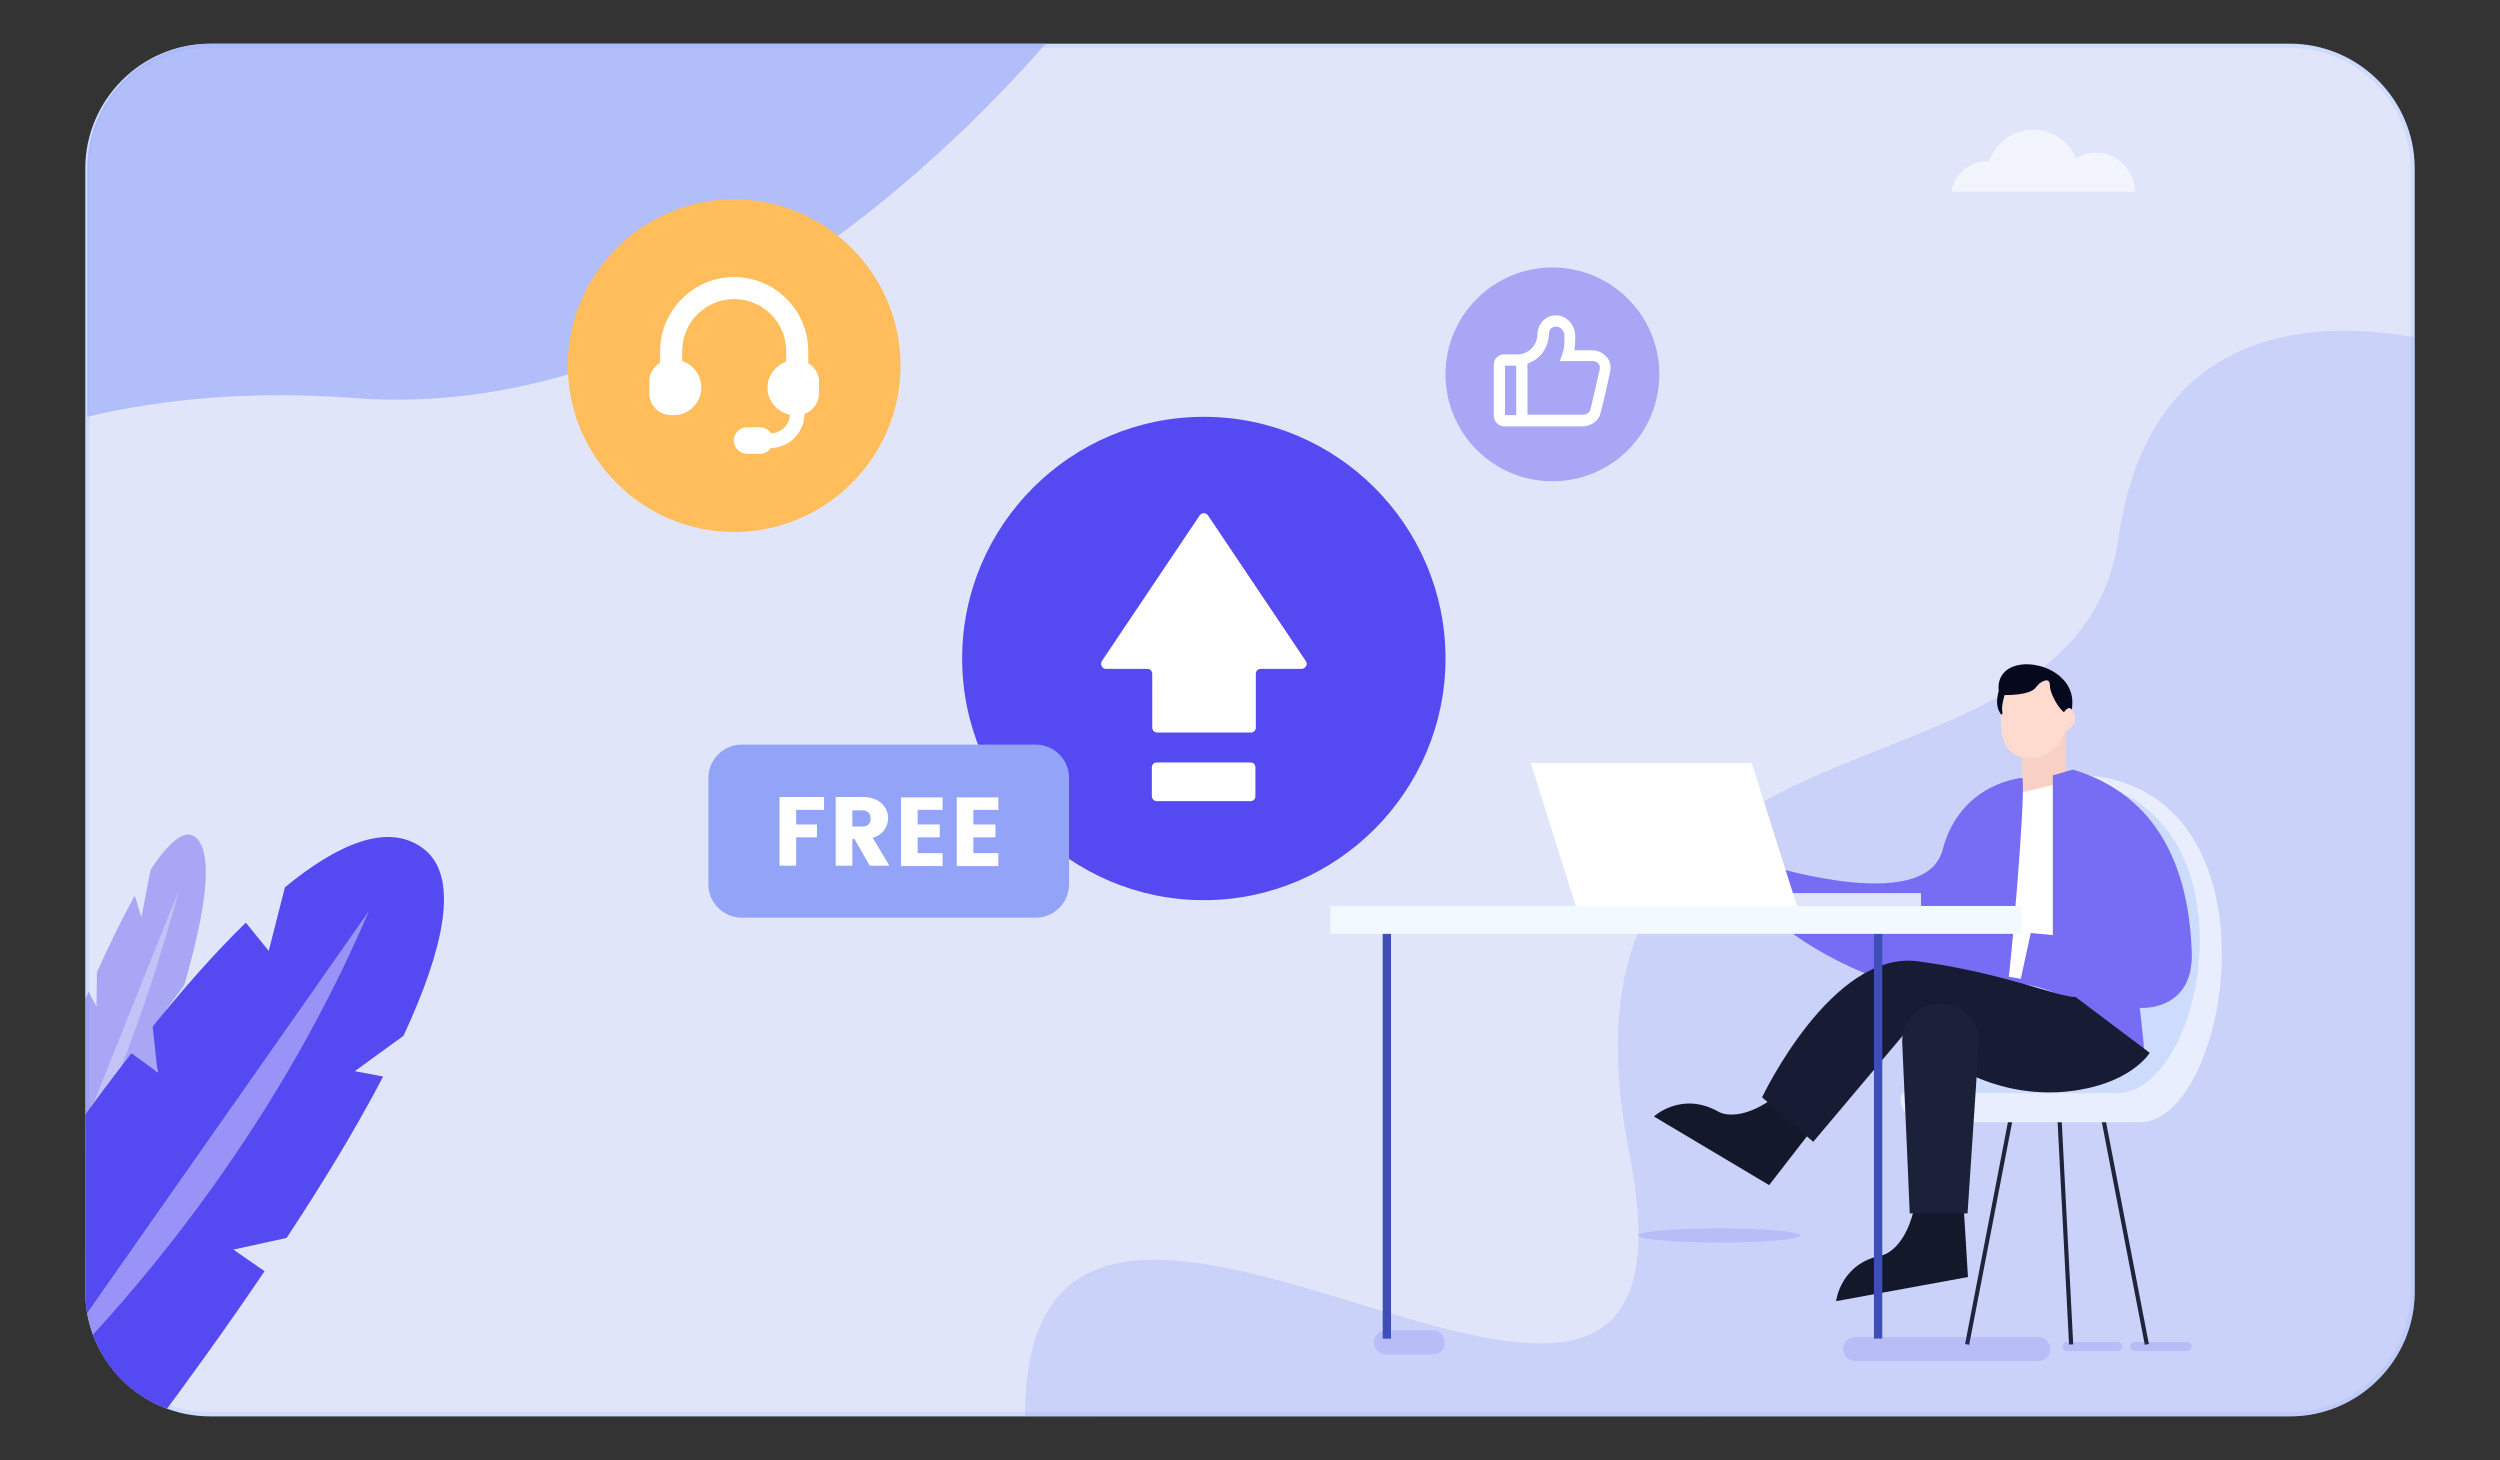 <?xml version="1.0" encoding="utf-8"?>
<!-- Generator: Adobe Illustrator 23.0.1, SVG Export Plug-In . SVG Version: 6.00 Build 0)  -->
<svg version="1.1" id="图层_1" xmlns="http://www.w3.org/2000/svg" xmlns:xlink="http://www.w3.org/1999/xlink" x="0px" y="0px"
	 viewBox="0 0 601 351" style="enable-background:new 0 0 601 351;" xml:space="preserve">
<rect x="0" y="0" width="601" height="351" fill="#333333" stroke="none"/>
<style type="text/css">
	.st0{fill:#E1E5F9;}
	.st1{fill:#CDDBFC;}
	.st2{opacity:0.3;fill:#93A4F8;enable-background:new    ;}
	.st3{opacity:0.6;fill:#93A4F8;enable-background:new    ;}
	.st4{fill:#FFBD5C;}
	.st5{fill:#FFFFFF;}
	.st6{opacity:0.4;fill:#5549F1;enable-background:new    ;}
	.st7{fill:none;stroke:#1F243A;}
	.st8{fill-rule:evenodd;clip-rule:evenodd;fill:#E8EEFE;}
	.st9{fill-rule:evenodd;clip-rule:evenodd;fill:#CDDBFC;}
	.st10{fill:#F9D0C5;}
	.st11{fill:#FFDACE;}
	.st12{fill:#06081E;}
	.st13{fill:#14182B;}
	.st14{fill:#766DF4;}
	.st15{fill:#171B33;}
	.st16{fill:#1B2138;}
	.st17{fill:none;stroke:#3D4FB7;stroke-width:2;}
	.st18{fill-rule:evenodd;clip-rule:evenodd;fill:#F2F9FF;}
	.st19{fill:#5549F1;}
	.st20{fill:#93A4F8;}
	.st21{opacity:0.15;fill:#5549F1;enable-background:new    ;}
	.st22{opacity:0.4;}
	.st23{opacity:0.4;fill:#FFFFFF;enable-background:new    ;}
	.st24{clip-path:url(#SVGID_2_);}
	.st25{opacity:0.6;fill:#FFFFFF;enable-background:new    ;}
</style>
<title>illustration</title>
<desc>Created with Sketch.</desc>
<g>
	<path class="st0" d="M50.5,340C34.2,340,21,326.8,21,310.5v-270C21,24.2,34.2,11,50.5,11h500c16.3,0,29.5,13.2,29.5,29.5v270
		c0,16.3-13.2,29.5-29.5,29.5H50.5z"/>
	<path class="st1" d="M550.5,11.5c16,0,29,13,29,29v270c0,16-13,29-29,29h-500c-16,0-29-13-29-29v-270c0-16,13-29,29-29H550.5
		 M550.5,10.5h-500c-16.5,0-30,13.5-30,30v270c0,16.5,13.5,30,30,30h500c16.5,0,30-13.5,30-30v-270C580.5,24,567,10.5,550.5,10.5
		L550.5,10.5z"/>
</g>
<path class="st2" d="M246.4,340.5c0-104.3,168.5,54.1,145.3-63.2c-23.3-117.3,107.5-77.2,117.6-148c7.6-53.3,50.4-52,71.2-48.2
	v229.3c0,16.6-13.4,30-30,30L246.4,340.5L246.4,340.5z"/>
<path class="st3" d="M51,10.5h200.4c-26,29.7-89.5,91-166.2,85.2C59.8,93.8,38.5,96,21,100.2V40.5C21,23.9,34.4,10.5,51,10.5z"/>
<path class="st4" d="M176.5,127.9L176.5,127.9c-22,0-40-18-40-40l0,0c0-22,18-40,40-40l0,0c22,0,40,18,40,40l0,0
	C216.5,109.9,198.5,127.9,176.5,127.9z"/>
<g>
	<g>
		<path class="st5" d="M194.3,89.4H189v-5c0-6.9-5.6-12.5-12.5-12.5S164,77.5,164,84.4v3.7h-5.3v-3.7c0-9.8,8-17.8,17.8-17.8
			s17.8,8,17.8,17.8V89.4z"/>
	</g>
	<path class="st5" d="M162,99.8h-0.7c-2.8,0-5.2-2.3-5.2-5.2v-2.9c0-2.8,2.3-5.2,5.2-5.2h0.7c3.6,0,6.6,3,6.6,6.6l0,0
		C168.6,96.8,165.7,99.8,162,99.8z"/>
	<path class="st5" d="M191.7,99.8h-0.6c-3.6,0-6.6-3-6.6-6.6l0,0c0-3.6,3-6.6,6.6-6.6h0.6c2.8,0,5.2,2.3,5.2,5.2v2.9
		C196.8,97.5,194.5,99.8,191.7,99.8z"/>
	<g>
		<path class="st5" d="M185.2,107.7h-0.4v-3.5h0.4c2.6,0,4.7-2.1,4.7-4.7v-0.7h3.5v0.7C193.4,104,189.7,107.7,185.2,107.7z"/>
	</g>
	<path class="st5" d="M182.7,109.1h-3.1c-1.7,0-3.2-1.4-3.2-3.2l0,0c0-1.7,1.4-3.2,3.2-3.2h3.1c1.7,0,3.2,1.4,3.2,3.2l0,0
		C185.9,107.7,184.4,109.1,182.7,109.1z"/>
</g>
<circle class="st6" cx="373.2" cy="90" r="25.7"/>
<g>
	<g>
		<path class="st5" d="M374.1,75.8c2.2,0,4.6,2,4.6,5.1c0,1.4-0.1,2.4-0.2,3.3h4.3c1.4,0,2.7,0.7,3.6,1.8c0.7,0.9,0.9,2.1,0.7,3.2
			c-0.3,1.6-2.2,10.1-2.6,10.9c-0.4,0.7-0.9,1.3-1.6,1.7c-0.7,0.4-1.5,0.7-2.4,0.7h-18.9c-1.3,0-2.5-1.2-2.5-2.5V87.6
			c0-1.3,1.1-2.4,2.4-2.4h3.6c2.5-0.2,4.5-2.3,4.5-4.9C369.7,77.8,371.6,75.8,374.1,75.8L374.1,75.8z M374.1,78.5
			c-1,0-1.7,0.6-1.7,1.7c-0.2,3.6-2.2,6.2-5.2,7.2v12.3h13.4c0.6,0,1.2-0.3,1.6-0.9c0.3-0.6,2.2-9.4,2.4-10.2
			c0.2-0.8-0.6-1.8-1.7-1.8H375l0.7-2.1c0.3-0.8,0.4-1.7,0.4-3.9C376.1,79.3,374.9,78.5,374.1,78.5L374.1,78.5z M364.5,87.9h-2.7
			v11.9h2.7V87.9z"/>
	</g>
</g>
<g>
	<g>
		<path id="Stroke-264" class="st7" d="M516.1,323.2l-10.5-54.4"/>
		<path id="Stroke-265" class="st7" d="M472.9,323.2l10.5-54.4"/>
		<path id="Stroke-266" class="st7" d="M497.9,323.2l-2.8-54.4"/>
		<path id="Fill-267_1_" class="st8" d="M497.9,186.2c-38.2,0-23.8,74.8-23.6,74.8h-12.9c-7.2,0-5.1,8.8,1.8,8.8h51.2
			C536.7,269.8,550.2,186.2,497.9,186.2"/>
		<path id="Fill-268" class="st9" d="M509,262.8c22.4,0,35.9-75.8-16.3-75.8c-0.5,0-0.9,0-1.4,0c-29.7,8.3-17.1,74-17.1,74h-12.9
			c-2.1,0-3.5,0.7-4.1,1.8c0.2,0,0.3,0,0.5,0H509"/>
	</g>
	<rect x="486" y="170.2" class="st10" width="10.6" height="20.2"/>
	<g>
		<path class="st11" d="M497.1,172c0,5.6-3.9,10.2-8.7,10.2c-6.1,0-7.4-3.9-7.4-9.5s2.6-10.8,7.4-10.8S497.1,166.3,497.1,172z"/>
		<path class="st12" d="M489.2,165.5c-0.5,0.5-2,1.6-7.3,1.6c0,0-0.9,2.8-0.5,4.2c0,0,0,1.4-0.9-0.5s0-4.7,0-4.7s-0.9-4.7,4.2-6.1
			c5.1-1.4,13.5,1.9,13.5,8.9s-5.4-1.2-5.4-4c0-2-1.4-1.4-2.5-0.6C489.9,164.7,489.5,165.1,489.2,165.5z"/>
		<path class="st11" d="M495.6,175.9c0,0,1.9,0,2.9-1.9s-0.5-3.8-1-3.8S495.1,171.1,495.6,175.9z"/>
	</g>
	<path class="st13" d="M472.1,290.7l1,16.3l-31.7,5.8c0,0,1-9.1,11-11c0,0,5.3-1,7.7-11L472.1,290.7L472.1,290.7z"/>
	<path class="st13" d="M435.3,272l-10,12.9l-27.7-16.5c0,0,6.7-6.2,15.6-1.1c0,0,4.6,2.8,13.1-3.3L435.3,272z"/>
	<polygon class="st5" points="484.6,190.8 497,187.9 495.6,236 482.2,235.5 	"/>
	<path class="st14" d="M486.2,187c0,0-14.9,1-19.2,17.3s-44.7,2.9-44.7,2.9l-1.4,8.2c0,0,15.9,20.7,55.7,25.9l8.6-4.8
		c0,0,10.1,0,21.6,10.6l7.2,5.8c0,0,1.4,0,1.4-1s-1-9.6-1-9.6s13,1,12.5-13.4s-4.6-36.7-28.6-43.9l-4.8,1.4v38.4l-5.3-0.5l-2.4,11
		l-2.9-0.5C483.1,234.8,487,192.5,486.2,187z"/>
	<path class="st15" d="M423.6,263.8c0,0,16.8-35.5,37.5-32.7s33.6,8.6,37.9,8.6l17.8,13.4c0,0-4,6.7-16.9,8.9
		c-14.8,2.5-29.8-2.8-39.9-13.8l-1-1.1l-23.1,27.4L423.6,263.8z"/>
	<path class="st16" d="M457.3,250.8c0.7,14.7,1.8,40.9,1.8,40.9H473l2.7-40.7c0.4-5.3-3.8-9.7-9.1-9.7c-0.1,0-0.2,0-0.3,0
		C461.2,241.3,457,245.6,457.3,250.8z"/>
	<path id="Stroke-371_1_" class="st17" d="M333.4,219.5v102.3"/>
	<path id="Stroke-372" class="st17" d="M451.5,221.2v100.6"/>
	<polygon id="Fill-373_1_" class="st18" points="319.8,224.5 486,224.5 486,217.8 319.8,217.8 	"/>
	<rect x="378.8" y="214.7" class="st0" width="83" height="3.1"/>
	<polygon class="st5" points="432,217.8 378.8,217.8 368,183.4 421.1,183.4 	"/>
</g>
<path class="st19" d="M289.4,216.4L289.4,216.4c-32,0-58.1-26.1-58.1-58.1l0,0c0-32,26.1-58.1,58.1-58.1l0,0
	c32,0,58.1,26.1,58.1,58.1l0,0C347.5,190.2,321.4,216.4,289.4,216.4z"/>
<g>
	<path class="st5" d="M278.1,192.6h22.5c0.7,0,1.2-0.5,1.2-1.2v-6.9c0-0.7-0.5-1.2-1.2-1.2h-22.5c-0.7,0-1.2,0.5-1.2,1.2v6.9
		C276.9,192.1,277.5,192.6,278.1,192.6z"/>
	<path class="st5" d="M313.9,158.9l-23.5-35c-0.5-0.7-1.5-0.7-2,0l-23.5,35c-0.5,0.8,0,1.9,1,1.9h9.9c0.7,0,1.2,0.5,1.2,1.2v12.9
		c0,0.7,0.5,1.2,1.2,1.2h22.5c0.7,0,1.2-0.5,1.2-1.2V162c0-0.7,0.5-1.2,1.2-1.2h9.9C313.9,160.7,314.5,159.6,313.9,158.9z"/>
</g>
<g>
	<path class="st20" d="M249,220.6h-70.7c-4.4,0-8-3.6-8-8V187c0-4.4,3.6-8,8-8H249c4.4,0,8,3.6,8,8v25.6
		C257,217,253.4,220.6,249,220.6z"/>
	<g>
		<path class="st5" d="M187.4,208.1v-16.5h10.7v3.1h-6.7v3.5h5v3.1h-5v6.8L187.4,208.1L187.4,208.1z"/>
		<path class="st5" d="M204.9,201.7v6.4h-4v-16.5h6.5c1.9,0,3.4,0.5,4.5,1.5s1.6,2.2,1.6,3.6c0,1-0.3,1.9-0.9,2.8
			c-0.6,0.9-1.5,1.5-2.8,1.9l4,6.7h-4.7l-3.7-6.4H204.9z M204.9,194.7v4h2.5c0.6,0,1.1-0.2,1.4-0.5c0.4-0.4,0.5-0.8,0.5-1.4
			s-0.2-1.1-0.5-1.4c-0.4-0.4-0.8-0.6-1.4-0.6h-2.5V194.7z"/>
		<path class="st5" d="M226.6,191.6v3.1h-6v3.5h5.3v3.1h-5.3v3.8h6v3.1h-10v-16.5h10V191.6z"/>
		<path class="st5" d="M240,191.6v3.1h-6v3.5h5.3v3.1H234v3.8h6v3.1h-10v-16.5h10V191.6z"/>
	</g>
</g>
<ellipse class="st21" cx="430.8" cy="361.4" rx="16.6" ry="2.8"/>
<path class="st21" d="M490,327.2h-44c-1.6,0-2.9-1.3-2.9-2.9l0,0c0-1.6,1.3-2.9,2.9-2.9h44c1.6,0,2.9,1.3,2.9,2.9l0,0
	C493,325.8,491.6,327.2,490,327.2z"/>
<path class="st21" d="M344.4,325.6h-11.2c-1.6,0-2.9-1.3-2.9-2.9l0,0c0-1.6,1.3-2.9,2.9-2.9h11.2c1.6,0,2.9,1.3,2.9,2.9l0,0
	C347.4,324.3,346.1,325.6,344.4,325.6z"/>
<path class="st21" d="M525.8,324.8h-12.6c-0.6,0-1.1-0.5-1.1-1.1l0,0c0-0.6,0.5-1.1,1.1-1.1h12.6c0.6,0,1.1,0.5,1.1,1.1l0,0
	C526.9,324.3,526.4,324.8,525.8,324.8z"/>
<path class="st21" d="M509.1,324.8h-12.2c-0.6,0-1.1-0.5-1.1-1.1l0,0c0-0.6,0.5-1.1,1.1-1.1h12.2c0.6,0,1.1,0.5,1.1,1.1l0,0
	C510.2,324.3,509.7,324.8,509.1,324.8z"/>
<ellipse class="st21" cx="413.3" cy="297" rx="19.5" ry="1.7"/>
<g class="st22">
	<path class="st19" d="M48.3,203c-2.6-5.1-7.1-1.5-12.1,6.1L34,220.5l-1.6-5.2c-3,5.4-6.1,11.8-9.1,18.4l-0.1,8.3l-1.9-3.6
		c-0.3,0.6-0.5,1.3-0.8,1.9v61.3c2.8-6.7,6-14.6,9.2-22.9l-2.3-4.1l4.6-1.8c3.6-9.5,7.1-19.4,10.1-28.7l-2.3-1.2l4.5-6.1
		C48.8,221.2,51,208.3,48.3,203z"/>
	<path class="st23" d="M20.5,270.2v6.9C27.4,262,35.9,240.5,43,214L20.5,270.2z"/>
</g>
<g>
	<g>
		<defs>
			<path id="SVGID_1_" d="M119.9,340.5H50.5c-16.6,0-30-13.4-30-30V182.6h99.4V340.5z"/>
		</defs>
		<clipPath id="SVGID_2_">
			<use xlink:href="#SVGID_1_"  style="overflow:visible;"/>
		</clipPath>
		<g class="st24">
			<path class="st19" d="M101.9,204.1c-8.4-6.5-20.5-1.4-33.4,9.2l-3.9,15.3l-5.5-6.8c-7.6,7.4-15.3,16.2-22.4,25l1.2,11l-6.3-4.6
				c-4.9,6.3-9.5,12.4-13.5,18.2v71.5H37c7.7-10.3,17.2-23.4,26.6-37.3l-7.5-5.2l12.8-2.8c8.5-12.9,16.7-26.3,23.2-38.8l-6.8-1.3
				L97,249C106.7,228.1,110.6,210.9,101.9,204.1z"/>
			<path class="st23" d="M17.9,320v5.6C35.3,307.4,67,269.9,88.7,219L17.9,320z"/>
		</g>
	</g>
</g>
<path class="st25" d="M477.6,38.8c0.2,0,0.4,0,0.6,0c1.5-4.4,5.7-7.6,10.6-7.6c4.6,0,8.6,2.8,10.3,6.8c1.4-0.8,3-1.3,4.7-1.3
	c5.2,0,9.4,4.2,9.4,9.4h-44.1C469.8,41.9,473.4,38.8,477.6,38.8z"/>
</svg>
